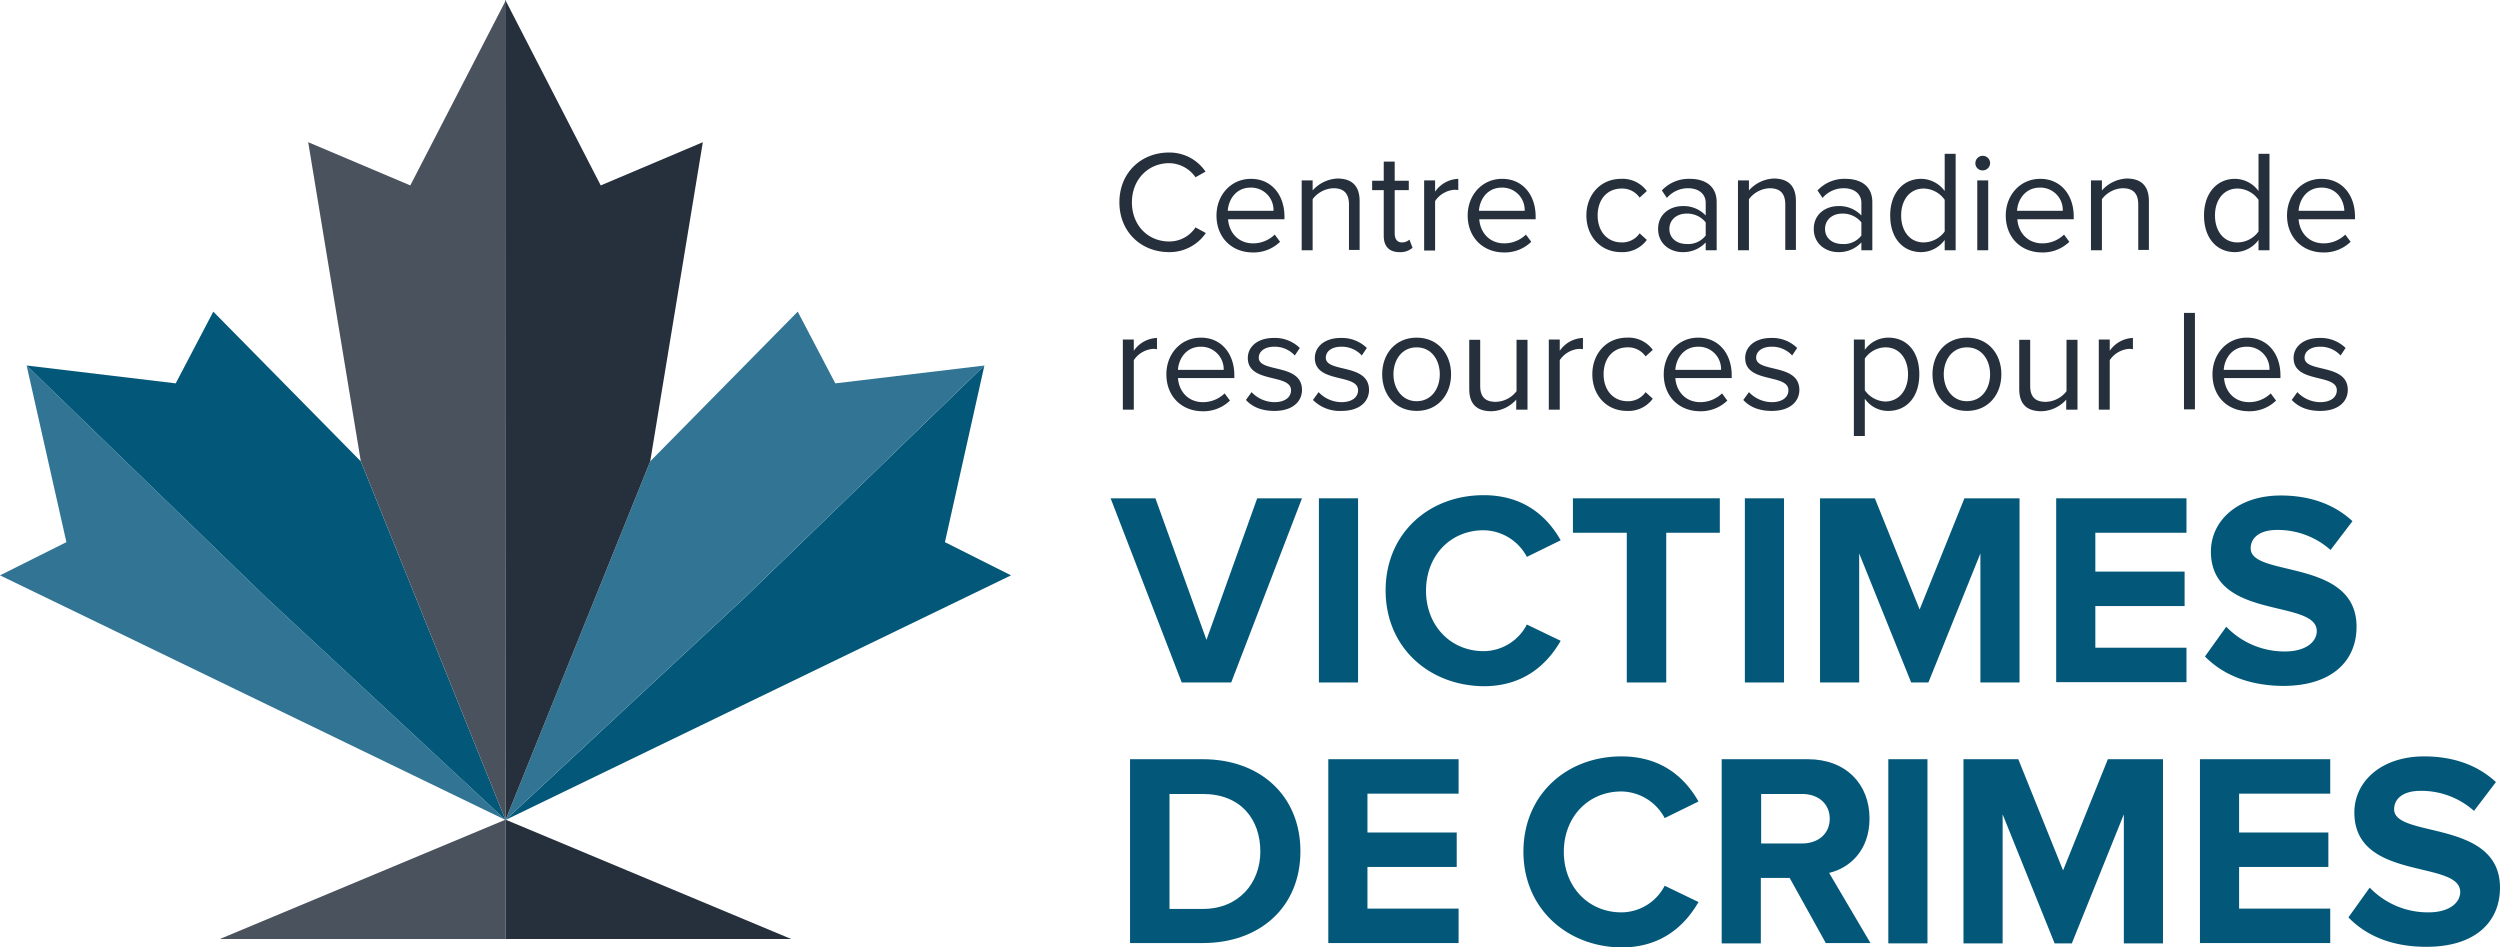 <svg id="Layer_1" data-name="Layer 1" xmlns="http://www.w3.org/2000/svg" viewBox="0 0 798.2 302.5"><defs><style>.cls-1,.cls-5{fill:#035879;}.cls-2,.cls-4{fill:#26303c;}.cls-3{fill:#4a525e;}.cls-3,.cls-4,.cls-5,.cls-6{fill-rule:evenodd;}.cls-6{fill:#317494;}</style></defs><path class="cls-1" d="M377.3,217.9l-22.7-58.8h14.3l16.3,45.2,16.2-45.2h14.3l-22.6,58.8Z"/><path class="cls-1" d="M421.1,217.9V159.1h12.5v58.8Z"/><path class="cls-1" d="M442.4,188.5c0-18.1,13.7-30.4,31.3-30.4,13,0,20.4,7,24.6,14.4l-10.8,5.3a15.89,15.89,0,0,0-13.8-8.5c-10.7,0-18.4,8.2-18.4,19.3s7.8,19.3,18.4,19.3a15.65,15.65,0,0,0,13.8-8.5l10.8,5.2c-4.2,7.3-11.6,14.5-24.6,14.5C456.1,218.9,442.4,206.6,442.4,188.5Z"/><path class="cls-1" d="M519.4,217.9V170.1H502.2v-11h46.9v11H532v47.8Z"/><path class="cls-1" d="M557.1,217.9V159.1h12.5v58.8Z"/><path class="cls-1" d="M632.3,217.9V176.7l-16.6,41.2h-5.5l-16.6-41.2v41.2H581.1V159.1h17.5l14.3,35.5,14.3-35.5h17.6v58.8Z"/><path class="cls-1" d="M656.5,217.9V159.1h41.6v11H669v12.4h28.5v11H669v13.3h29.1v11H656.5Z"/><path class="cls-1" d="M704,209.6l6.8-9.5a25.8,25.8,0,0,0,18.7,7.9c6.9,0,10.2-3.2,10.2-6.5,0-10.4-33.8-3.3-33.8-25.4,0-9.8,8.5-17.9,22.3-17.9,9.3,0,17.1,2.8,22.9,8.2l-7,9.2a25.31,25.31,0,0,0-17.1-6.4c-5.4,0-8.4,2.4-8.4,5.9,0,9.3,33.8,3.1,33.8,25,0,10.8-7.7,18.9-23.5,18.9C717.5,218.9,709.4,215.1,704,209.6Z"/><path class="cls-1" d="M360.8,301.2V242.4H384c18.4,0,31.2,11.7,31.2,29.4s-12.8,29.3-31.2,29.3H360.8Zm41.6-29.3c0-10.4-6.3-18.4-18.4-18.4H373.4v36.7h10.7C395.6,290.2,402.4,281.8,402.4,271.9Z"/><path class="cls-1" d="M424.1,301.2V242.4h41.6v11H436.6v12.4h28.5v11H436.6v13.3h29.1v11H424.1Z"/><path class="cls-1" d="M486.4,271.9c0-18.1,13.7-30.4,31.3-30.4,13,0,20.4,7,24.6,14.4l-10.8,5.3a15.89,15.89,0,0,0-13.8-8.5c-10.7,0-18.4,8.2-18.4,19.3s7.8,19.3,18.4,19.3a15.65,15.65,0,0,0,13.8-8.5l10.8,5.2c-4.2,7.3-11.6,14.5-24.6,14.5C500.1,302.3,486.4,289.9,486.4,271.9Z"/><path class="cls-1" d="M583,301.2l-11.6-20.9h-9.2v20.9H549.7V242.4h27.5c12.2,0,19.7,8,19.7,18.9,0,10.4-6.5,15.9-12.9,17.4l13.2,22.4H583Zm1.2-39.8c0-4.9-3.8-7.9-8.8-7.9H562.3v15.8h13.1C580.4,269.3,584.2,266.3,584.2,261.4Z"/><path class="cls-1" d="M602.9,301.2V242.4h12.5v58.8Z"/><path class="cls-1" d="M678.1,301.2V260l-16.6,41.2H656L639.4,260v41.2H626.9V242.4h17.5l14.3,35.5L673,242.4h17.6v58.8Z"/><path class="cls-1" d="M702.4,301.2V242.4H744v11H714.9v12.4h28.5v11H714.9v13.3H744v11H702.4Z"/><path class="cls-1" d="M749.8,292.9l6.8-9.5a25.8,25.8,0,0,0,18.7,7.9c6.9,0,10.2-3.2,10.2-6.5,0-10.4-33.8-3.3-33.8-25.4,0-9.8,8.5-17.9,22.3-17.9,9.3,0,17.1,2.8,22.9,8.2l-7,9.2a25.31,25.31,0,0,0-17.1-6.4c-5.4,0-8.4,2.4-8.4,5.9,0,9.3,33.8,3.1,33.8,25,0,10.8-7.7,18.9-23.5,18.9C763.3,302.3,755.2,298.5,749.8,292.9Z"/><path class="cls-2" d="M357.4,64.6c0-9.5,7-15.9,15.8-15.9a13.86,13.86,0,0,1,11.7,6.1l-3.2,1.8a10.36,10.36,0,0,0-8.4-4.5c-6.7,0-11.9,5.2-11.9,12.5s5.1,12.5,11.9,12.5a10,10,0,0,0,8.4-4.5l3.3,1.8a14,14,0,0,1-11.7,6.1C364.3,80.5,357.4,74,357.4,64.6Z"/><path class="cls-2" d="M388.4,68.8c0-6.5,4.6-11.7,11-11.7,6.7,0,10.7,5.3,10.7,12V70h-18c.3,4.2,3.2,7.7,8,7.7a9.93,9.93,0,0,0,6.9-2.8l1.7,2.3a12.14,12.14,0,0,1-8.9,3.4C393.1,80.5,388.4,75.7,388.4,68.8Zm10.9-8.9c-4.8,0-7.1,4-7.3,7.4h14.6A7.14,7.14,0,0,0,399.3,59.9Z"/><path class="cls-2" d="M430.7,79.9V65.3c0-3.9-2-5.2-5-5.2a8.69,8.69,0,0,0-6.6,3.5V79.9h-3.5V57.6h3.5v3.2A11.26,11.26,0,0,1,427,57c4.7,0,7.1,2.4,7.1,7.2V79.8h-3.4Z"/><path class="cls-2" d="M441.8,75.3V60.7h-3.7v-3h3.7V51.6h3.5v6.1h4.5v3h-4.5V74.5c0,1.7.7,2.9,2.3,2.9a3.5,3.5,0,0,0,2.4-.9l1,2.6a5.83,5.83,0,0,1-4.2,1.4C443.5,80.5,441.8,78.6,441.8,75.3Z"/><path class="cls-2" d="M454.7,79.9V57.6h3.5v3.6a9.4,9.4,0,0,1,7.4-4.1v3.6a5.72,5.72,0,0,0-1.4-.1,8.13,8.13,0,0,0-6,3.6V80h-3.5Z"/><path class="cls-2" d="M468.6,68.8c0-6.5,4.6-11.7,11-11.7,6.7,0,10.7,5.3,10.7,12V70h-18c.3,4.2,3.2,7.7,8,7.7a9.93,9.93,0,0,0,6.9-2.8l1.7,2.3a12.14,12.14,0,0,1-8.9,3.4C473.4,80.5,468.6,75.7,468.6,68.8Zm10.9-8.9c-4.8,0-7.1,4-7.3,7.4h14.6A7.14,7.14,0,0,0,479.5,59.9Z"/><path class="cls-2" d="M506.5,68.8c0-6.6,4.5-11.7,11.1-11.7a9.59,9.59,0,0,1,8.2,3.9l-2.3,2.1a6.75,6.75,0,0,0-5.7-2.9c-4.8,0-7.7,3.6-7.7,8.6s3,8.6,7.7,8.6a6.75,6.75,0,0,0,5.7-2.9l2.3,2.1a9.59,9.59,0,0,1-8.2,3.9C511,80.5,506.5,75.4,506.5,68.8Z"/><path class="cls-2" d="M544.6,79.9V77.4a9.72,9.72,0,0,1-7.4,3.1c-3.8,0-7.8-2.5-7.8-7.4s4-7.3,7.8-7.3a9.65,9.65,0,0,1,7.4,3v-4c0-3-2.4-4.7-5.6-4.7a8.87,8.87,0,0,0-6.8,3.1l-1.6-2.4a11.7,11.7,0,0,1,8.9-3.7c4.7,0,8.6,2.1,8.6,7.5V79.9Zm0-4.7V71a7.56,7.56,0,0,0-6.1-2.8c-3.2,0-5.5,2-5.5,4.9s2.3,4.8,5.5,4.8A7.06,7.06,0,0,0,544.6,75.2Z"/><path class="cls-2" d="M570,79.9V65.3c0-3.9-2-5.2-5-5.2a8.69,8.69,0,0,0-6.6,3.5V79.9h-3.5V57.6h3.5v3.2a11.26,11.26,0,0,1,7.9-3.8c4.7,0,7.1,2.4,7.1,7.2V79.8H570Z"/><path class="cls-2" d="M594.3,79.9V77.4a9.72,9.72,0,0,1-7.4,3.1c-3.8,0-7.8-2.5-7.8-7.4s4-7.3,7.8-7.3a9.65,9.65,0,0,1,7.4,3v-4c0-3-2.4-4.7-5.6-4.7a8.87,8.87,0,0,0-6.8,3.1l-1.6-2.4a11.7,11.7,0,0,1,8.9-3.7c4.7,0,8.6,2.1,8.6,7.5V79.9Zm0-4.7V71a7.56,7.56,0,0,0-6.1-2.8c-3.2,0-5.5,2-5.5,4.9s2.3,4.8,5.5,4.8A7,7,0,0,0,594.3,75.2Z"/><path class="cls-2" d="M620.9,79.9V76.6a9.37,9.37,0,0,1-7.5,3.9c-5.8,0-9.9-4.4-9.9-11.7,0-7.1,4.1-11.7,9.9-11.7a9.38,9.38,0,0,1,7.5,3.9V49.1h3.5V79.9Zm0-6V63.8a8.37,8.37,0,0,0-6.7-3.6c-4.5,0-7.2,3.7-7.2,8.6s2.7,8.6,7.2,8.6A8.44,8.44,0,0,0,620.9,73.9Z"/><path class="cls-2" d="M630.7,52.1a2.35,2.35,0,1,1,4.7,0,2.35,2.35,0,0,1-2.4,2.3A2.26,2.26,0,0,1,630.7,52.1Zm.6,27.8V57.6h3.5V79.9Z"/><path class="cls-2" d="M640.4,68.8c0-6.5,4.6-11.7,11-11.7,6.7,0,10.7,5.3,10.7,12V70h-18c.3,4.2,3.2,7.7,8,7.7a9.93,9.93,0,0,0,6.9-2.8l1.7,2.3a12.14,12.14,0,0,1-8.9,3.4C645.1,80.5,640.4,75.7,640.4,68.8Zm10.9-8.9c-4.8,0-7.1,4-7.3,7.4h14.6A7.14,7.14,0,0,0,651.3,59.9Z"/><path class="cls-2" d="M682.7,79.9V65.3c0-3.9-2-5.2-5-5.2a8.69,8.69,0,0,0-6.6,3.5V79.9h-3.5V57.6h3.5v3.2A11.26,11.26,0,0,1,679,57c4.7,0,7.1,2.4,7.1,7.2V79.8h-3.4Z"/><path class="cls-2" d="M721.1,79.9V76.6a9.37,9.37,0,0,1-7.5,3.9c-5.8,0-9.9-4.4-9.9-11.7,0-7.1,4.1-11.7,9.9-11.7a9.38,9.38,0,0,1,7.5,3.9V49.1h3.5V79.9Zm0-6V63.8a8.37,8.37,0,0,0-6.7-3.6c-4.5,0-7.2,3.7-7.2,8.6s2.7,8.6,7.2,8.6A8.29,8.29,0,0,0,721.1,73.9Z"/><path class="cls-2" d="M730.2,68.8c0-6.5,4.6-11.7,11-11.7,6.7,0,10.7,5.3,10.7,12V70h-18c.3,4.2,3.2,7.7,8,7.7a9.93,9.93,0,0,0,6.9-2.8l1.7,2.3a12.14,12.14,0,0,1-8.9,3.4C735,80.5,730.2,75.7,730.2,68.8Zm11-8.9c-4.8,0-7.1,4-7.3,7.4h14.6C748.4,64,746.2,59.9,741.2,59.9Z"/><path class="cls-2" d="M358.5,130.7V108.4H362V112a9.4,9.4,0,0,1,7.4-4.1v3.6a5.72,5.72,0,0,0-1.4-.1,8.13,8.13,0,0,0-6,3.6v15.8h-3.5Z"/><path class="cls-2" d="M372.4,119.5c0-6.5,4.6-11.7,11-11.7,6.7,0,10.7,5.3,10.7,12v.9h-18c.3,4.2,3.2,7.7,8,7.7a9.93,9.93,0,0,0,6.9-2.8l1.7,2.3a12.14,12.14,0,0,1-8.9,3.4C377.2,131.2,372.4,126.5,372.4,119.5Zm11-8.8c-4.8,0-7.1,4-7.3,7.4h14.6A7.2,7.2,0,0,0,383.4,110.7Z"/><path class="cls-2" d="M397.8,127.7l1.8-2.5a10.17,10.17,0,0,0,7.3,3.2c3.4,0,5.3-1.6,5.3-3.8,0-5.4-13.8-2.1-13.8-10.3,0-3.5,3-6.4,8.3-6.4a11.34,11.34,0,0,1,8.3,3.2l-1.6,2.4a8.66,8.66,0,0,0-6.6-2.8c-3,0-4.9,1.5-4.9,3.5,0,4.9,13.8,1.7,13.8,10.3,0,3.7-3,6.7-8.8,6.7C403.1,131.2,400,130.1,397.8,127.7Z"/><path class="cls-2" d="M419.2,127.7l1.8-2.5a10.17,10.17,0,0,0,7.3,3.2c3.4,0,5.3-1.6,5.3-3.8,0-5.4-13.8-2.1-13.8-10.3,0-3.5,3-6.4,8.3-6.4a11.34,11.34,0,0,1,8.3,3.2l-1.6,2.4a8.66,8.66,0,0,0-6.6-2.8c-3,0-4.9,1.5-4.9,3.5,0,4.9,13.8,1.7,13.8,10.3,0,3.7-3,6.7-8.8,6.7A12.06,12.06,0,0,1,419.2,127.7Z"/><path class="cls-2" d="M441.3,119.5c0-6.5,4.2-11.7,11-11.7s11,5.2,11,11.7-4.2,11.7-11,11.7S441.3,126,441.3,119.5Zm18.4,0c0-4.5-2.6-8.6-7.4-8.6s-7.4,4.1-7.4,8.6,2.7,8.6,7.4,8.6S459.7,124.1,459.7,119.5Z"/><path class="cls-2" d="M484.1,130.7v-3.1a11,11,0,0,1-7.9,3.7c-4.7,0-7.1-2.3-7.1-7.1V108.5h3.5v14.7c0,3.9,2,5.1,5,5.1a8.6,8.6,0,0,0,6.6-3.4V108.5h3.5v22.3h-3.6Z"/><path class="cls-2" d="M494.5,130.7V108.4H498V112a9.4,9.4,0,0,1,7.4-4.1v3.6a5.72,5.72,0,0,0-1.4-.1,8.13,8.13,0,0,0-6,3.6v15.8h-3.5Z"/><path class="cls-2" d="M508.4,119.5c0-6.6,4.5-11.7,11.1-11.7a9.59,9.59,0,0,1,8.2,3.9l-2.3,2.1a6.75,6.75,0,0,0-5.7-2.9c-4.8,0-7.7,3.6-7.7,8.6s3,8.6,7.7,8.6a6.75,6.75,0,0,0,5.7-2.9l2.3,2.1a9.59,9.59,0,0,1-8.2,3.9C512.9,131.2,508.4,126.2,508.4,119.5Z"/><path class="cls-2" d="M531.2,119.5c0-6.5,4.6-11.7,11-11.7,6.7,0,10.7,5.3,10.7,12v.9h-18c.3,4.2,3.2,7.7,8,7.7a9.93,9.93,0,0,0,6.9-2.8l1.7,2.3a12.14,12.14,0,0,1-8.9,3.4C536,131.2,531.2,126.5,531.2,119.5Zm11-8.8c-4.8,0-7.1,4-7.3,7.4h14.6A7.14,7.14,0,0,0,542.2,110.7Z"/><path class="cls-2" d="M556.6,127.7l1.8-2.5a10.17,10.17,0,0,0,7.3,3.2c3.4,0,5.3-1.6,5.3-3.8,0-5.4-13.8-2.1-13.8-10.3,0-3.5,3-6.4,8.3-6.4a11.34,11.34,0,0,1,8.3,3.2l-1.6,2.4a8.66,8.66,0,0,0-6.6-2.8c-3,0-4.9,1.5-4.9,3.5,0,4.9,13.8,1.7,13.8,10.3,0,3.7-3,6.7-8.8,6.7C561.9,131.2,558.8,130.1,556.6,127.7Z"/><path class="cls-2" d="M595.4,127.3v11.9h-3.5V108.4h3.5v3.3a9.22,9.22,0,0,1,7.5-3.9c5.9,0,9.9,4.4,9.9,11.7s-4.1,11.7-9.9,11.7A9,9,0,0,1,595.4,127.3Zm13.8-7.8c0-4.9-2.7-8.6-7.2-8.6a8.07,8.07,0,0,0-6.6,3.6v10.1a8.33,8.33,0,0,0,6.6,3.6C606.5,128.1,609.2,124.4,609.2,119.5Z"/><path class="cls-2" d="M617,119.5c0-6.5,4.2-11.7,11-11.7s11,5.2,11,11.7-4.2,11.7-11,11.7S617,126,617,119.5Zm18.4,0c0-4.5-2.6-8.6-7.4-8.6s-7.4,4.1-7.4,8.6,2.7,8.6,7.4,8.6S635.4,124.1,635.4,119.5Z"/><path class="cls-2" d="M659.7,130.7v-3.1a11,11,0,0,1-7.9,3.7c-4.7,0-7.1-2.3-7.1-7.1V108.5h3.5v14.7c0,3.9,2,5.1,5,5.1a8.6,8.6,0,0,0,6.6-3.4V108.5h3.5v22.3h-3.6Z"/><path class="cls-2" d="M670.1,130.7V108.4h3.5V112a9.4,9.4,0,0,1,7.4-4.1v3.6a5.72,5.72,0,0,0-1.4-.1,8.13,8.13,0,0,0-6,3.6v15.8h-3.5Z"/><path class="cls-2" d="M697.3,130.7V99.9h3.5v30.8Z"/><path class="cls-2" d="M706.4,119.5c0-6.5,4.6-11.7,11-11.7,6.7,0,10.7,5.3,10.7,12v.9h-18c.3,4.2,3.2,7.7,8,7.7a9.93,9.93,0,0,0,6.9-2.8l1.7,2.3a12.14,12.14,0,0,1-8.9,3.4C711.1,131.2,706.4,126.5,706.4,119.5Zm10.9-8.8c-4.8,0-7.1,4-7.3,7.4h14.6A7.14,7.14,0,0,0,717.3,110.7Z"/><path class="cls-2" d="M731.7,127.7l1.8-2.5a10.17,10.17,0,0,0,7.3,3.2c3.4,0,5.3-1.6,5.3-3.8,0-5.4-13.8-2.1-13.8-10.3,0-3.5,3-6.4,8.3-6.4a11.34,11.34,0,0,1,8.3,3.2l-1.6,2.4a8.66,8.66,0,0,0-6.6-2.8c-3,0-4.9,1.5-4.9,3.5,0,4.9,13.8,1.7,13.8,10.3,0,3.7-3,6.7-8.8,6.7C737,131.2,734,130.1,731.7,127.7Z"/><polygon class="cls-3" points="161.4 261.7 161.4 299.8 70.2 299.8 161.4 261.7"/><polygon class="cls-4" points="161.4 261.7 161.4 299.8 252.6 299.8 161.4 261.7"/><polygon class="cls-5" points="161.4 261.8 161.4 261.8 322.8 183.7 301.7 173.1 314.3 116.7 237.9 190.7 161.4 261.8"/><polygon class="cls-6" points="161.4 261.8 237.9 190.7 314.3 116.7 266.7 122.4 254.7 99.5 207.6 147.3 161.4 261.8"/><polygon class="cls-4" points="161.3 0 161.4 261.8 161.4 261.8 207.6 147.3 224.4 45.4 191.8 59.2 161.5 0.3 161.3 0"/><polygon class="cls-6" points="161.4 261.8 161.4 261.8 0 183.7 21.2 173.1 8.5 116.7 84.9 190.7 161.4 261.8"/><polygon class="cls-5" points="161.4 261.8 84.9 190.7 8.5 116.7 56.1 122.4 68.1 99.5 115.2 147.3 161.4 261.8"/><polygon class="cls-3" points="161.5 0 161.4 261.8 161.4 261.8 115.2 147.3 98.4 45.4 131 59.2 161.4 0.3 161.5 0"/></svg>